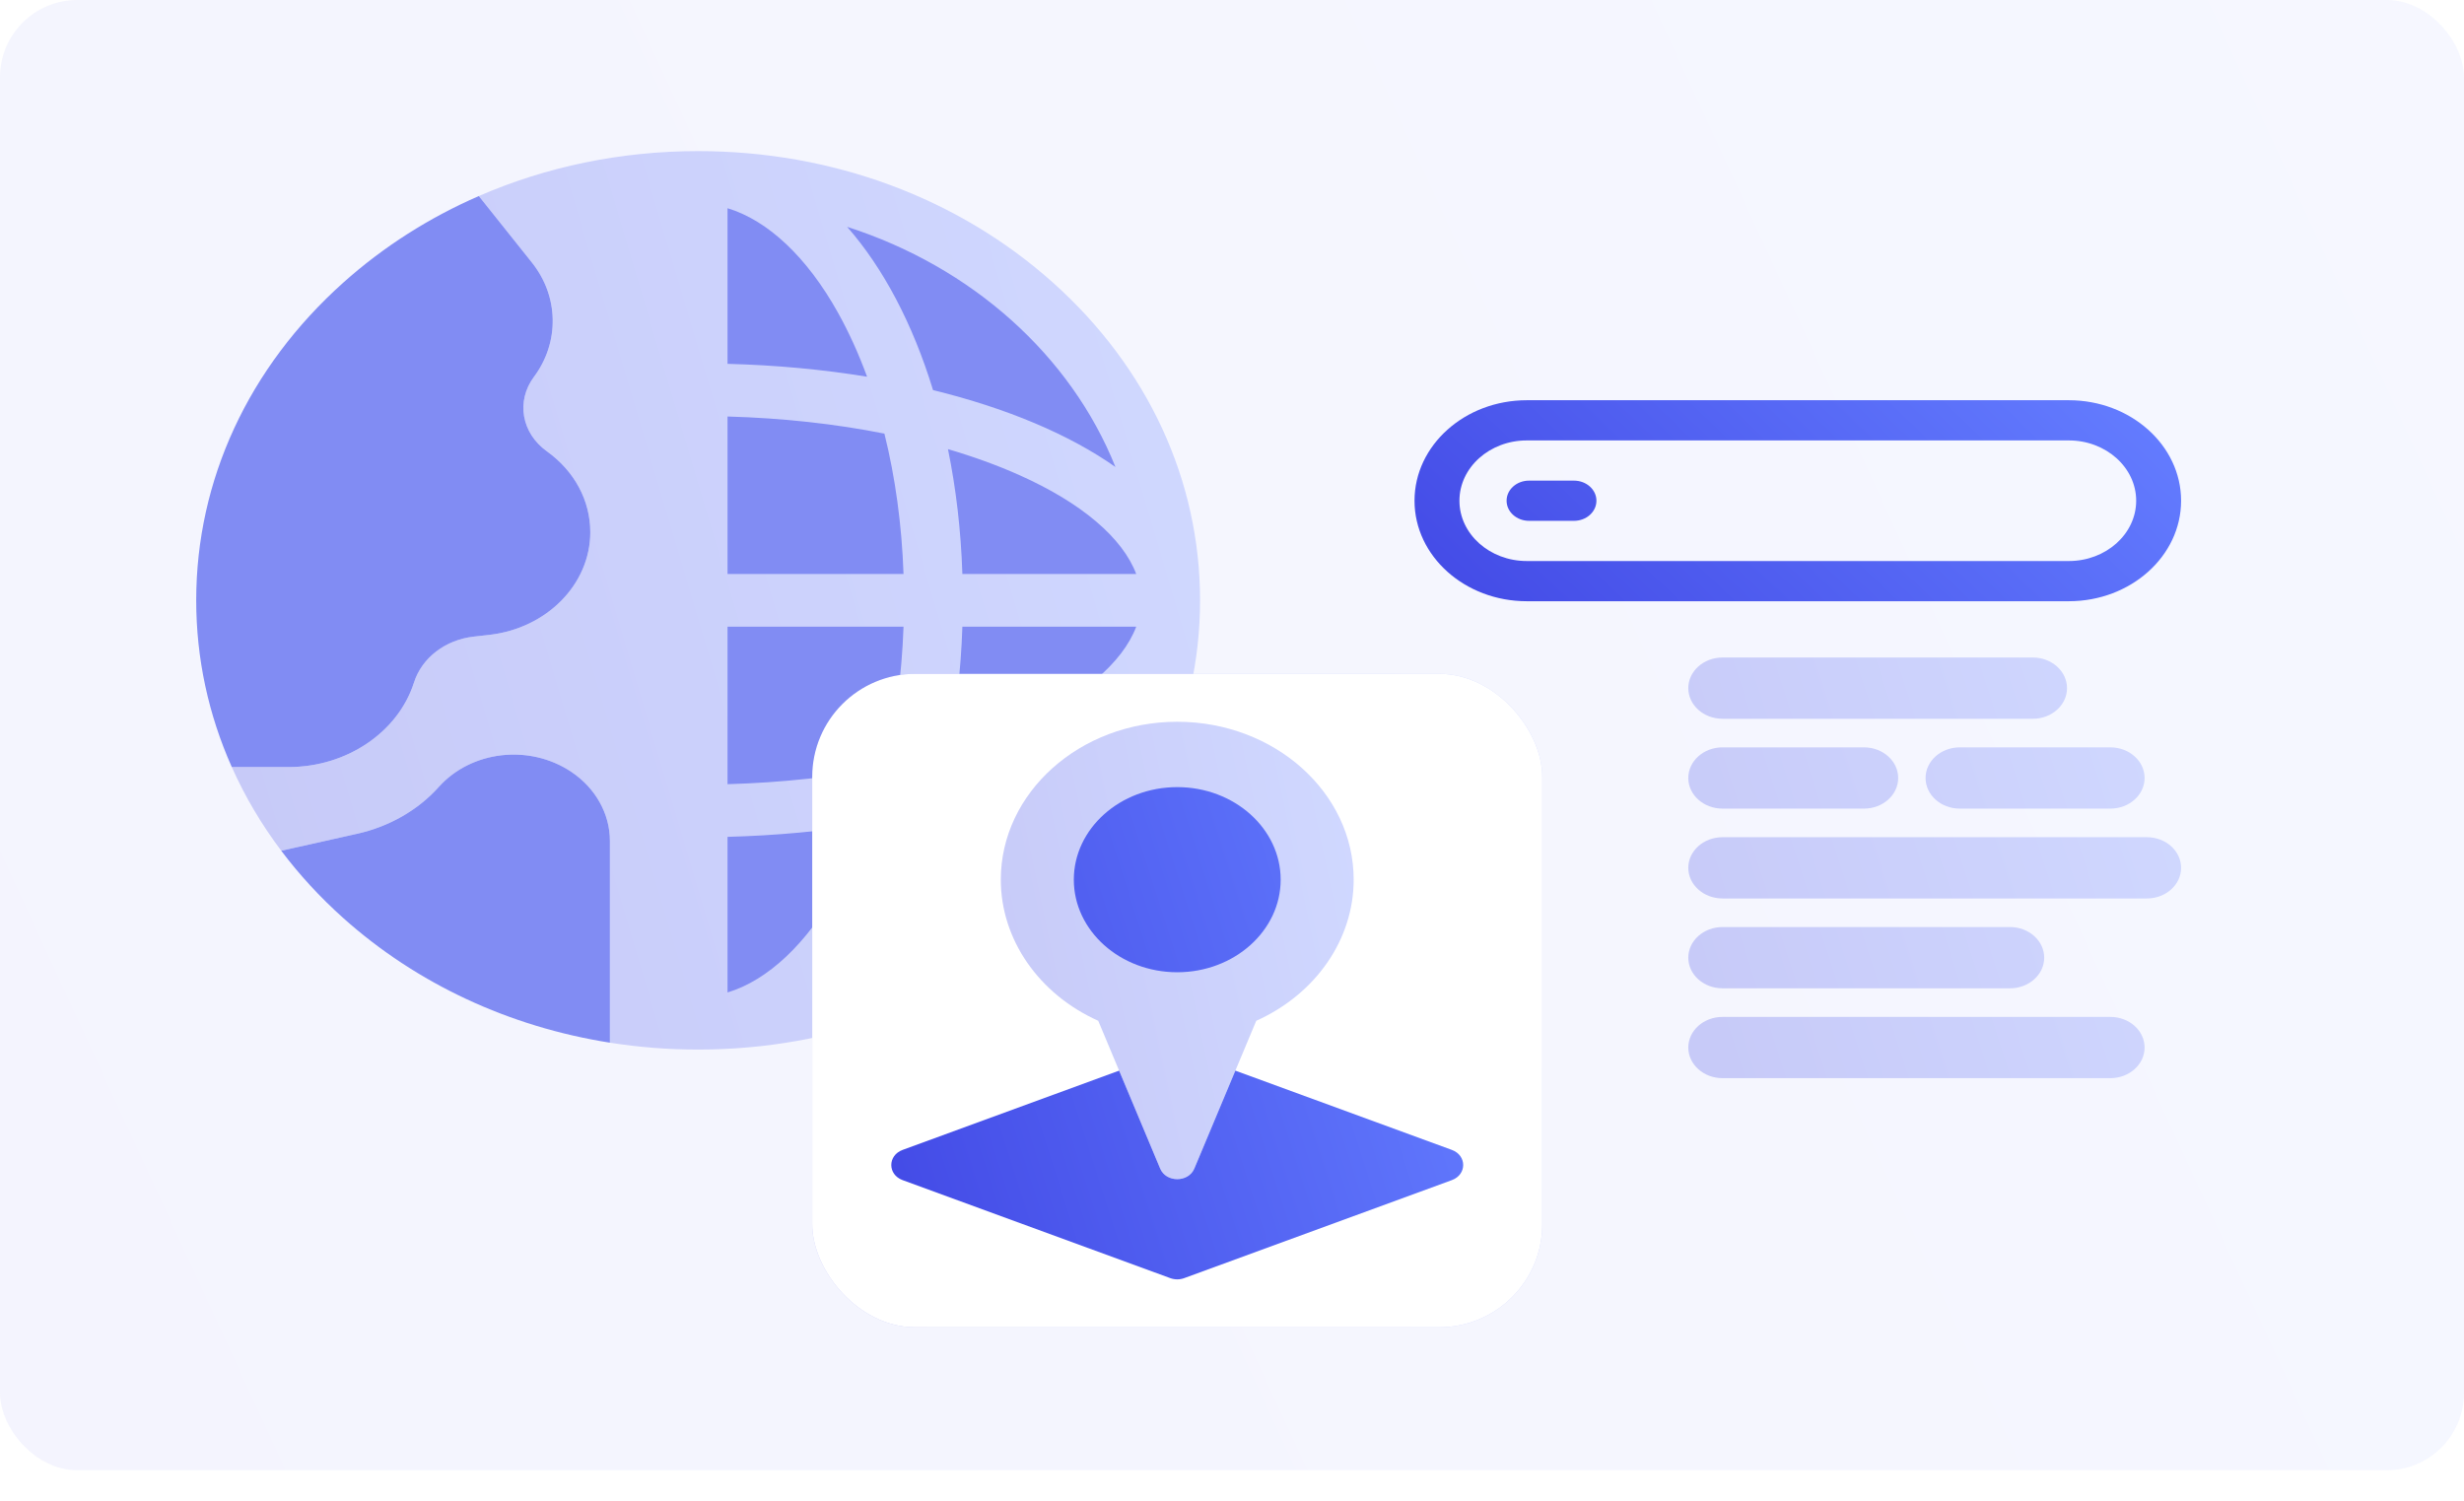 <svg width="243" height="148" viewBox="0 0 243 148" fill="none" xmlns="http://www.w3.org/2000/svg">
<g opacity="0.2">
<rect width="243" height="145" rx="7.622" fill="url(#paint0_linear_14_15060)"/>
</g>
<g clip-path="url(#clip0_14_15060)">
<path d="M118.35 59.208C118.35 71.043 113.201 82.169 103.852 90.537C94.502 98.905 82.072 103.514 68.85 103.514C65.902 103.514 62.993 103.283 60.149 102.834V82.922C60.149 80.265 58.731 77.727 56.357 76.133C52.234 73.366 46.484 74.019 43.265 77.621C41.241 79.885 38.395 81.519 35.252 82.223L27.737 83.904C25.779 81.305 24.148 78.54 22.86 75.65H28.477C34.182 75.65 39.261 72.221 40.829 67.31C41.606 64.876 43.922 63.099 46.73 62.785L48.221 62.618C53.918 61.981 58.215 57.624 58.215 52.485C58.215 49.365 56.654 46.459 53.933 44.51C51.426 42.715 50.878 39.558 52.659 37.167C55.199 33.757 55.117 29.227 52.456 25.892L47.222 19.334C53.877 16.436 61.232 14.903 68.85 14.903C82.072 14.903 94.502 19.512 103.852 27.88C113.201 36.248 118.35 47.374 118.35 59.208Z" fill="url(#paint1_linear_14_15060)"/>
<path d="M94.91 56.612C94.77 52.298 94.281 48.168 93.49 44.297C95.993 45.031 98.345 45.883 100.508 46.847C106.67 49.593 110.713 53.049 112.056 56.612H94.91V56.612ZM89.106 56.612H71.75V41.078C77.167 41.229 82.389 41.803 87.221 42.765C88.295 47.09 88.937 51.764 89.106 56.612ZM71.75 35.883V20.537C75.731 21.738 79.593 25.357 82.661 30.872C83.738 32.808 84.689 34.913 85.51 37.154C81.185 36.446 76.57 36.009 71.75 35.883ZM71.75 97.88V82.534C76.57 82.408 81.185 81.971 85.51 81.263C84.689 83.504 83.738 85.608 82.661 87.544C79.593 93.059 75.731 96.679 71.75 97.88ZM71.75 77.339V61.804H89.106C88.937 66.653 88.295 71.327 87.221 75.651C82.389 76.613 77.167 77.187 71.75 77.339ZM94.91 61.804H112.056C110.713 65.368 106.67 68.824 100.508 71.57C98.345 72.534 95.993 73.385 93.49 74.12C94.281 70.249 94.77 66.119 94.91 61.804ZM110.005 46.057C105.473 42.865 99.301 40.256 92.016 38.473C90.024 31.953 87.109 26.429 83.543 22.372C95.838 26.313 105.602 35.052 110.005 46.057ZM83.543 96.045C87.109 91.988 90.024 86.464 92.016 79.944C99.301 78.161 105.473 75.552 110.005 72.36C105.602 83.365 95.838 92.104 83.543 96.045ZM56.357 76.133C52.234 73.365 46.484 74.019 43.265 77.62C41.241 79.885 38.395 81.519 35.252 82.223L27.737 83.904C29.512 86.261 31.553 88.483 33.848 90.537C41.113 97.039 50.238 101.27 60.149 102.834V82.921C60.149 80.264 58.731 77.727 56.357 76.133ZM40.829 67.31C41.606 64.876 43.922 63.099 46.73 62.785L48.221 62.618C53.918 61.981 58.215 57.624 58.215 52.485C58.215 49.365 56.654 46.459 53.933 44.51C51.426 42.715 50.878 39.558 52.659 37.167C55.199 33.757 55.117 29.226 52.456 25.892L47.222 19.334C42.328 21.465 37.81 24.333 33.848 27.88C24.499 36.248 19.35 47.374 19.35 59.208C19.35 64.932 20.558 70.489 22.86 75.65H28.477C34.182 75.65 39.261 72.221 40.829 67.31Z" fill="#818CF3"/>
</g>
<g opacity="0.3" filter="url(#filter0_f_14_15060)">
<rect x="80.1" y="66.458" width="72" height="64.445" rx="10.163" fill="url(#paint2_linear_14_15060)"/>
</g>
<rect x="80.1" y="66.458" width="72" height="64.445" rx="10.163" fill="white"/>
<g clip-path="url(#clip1_14_15060)">
<path d="M114.415 115.25L108.308 100.675C102.446 98.042 98.7 92.653 98.7 86.758C98.7 78.171 106.506 71.184 116.1 71.184C125.694 71.184 133.5 78.171 133.5 86.758C133.5 92.653 129.754 98.042 123.892 100.675L117.785 115.25C117.201 116.644 114.999 116.644 114.415 115.25Z" fill="url(#paint3_linear_14_15060)"/>
<path d="M143.181 116.39L116.781 126.057C116.345 126.217 115.855 126.217 115.418 126.057L89.018 116.39C87.527 115.844 87.527 113.954 89.018 113.408L110.368 105.591L114.415 115.25C114.999 116.644 117.201 116.644 117.785 115.25L121.832 105.591L143.182 113.408C144.673 113.954 144.673 115.844 143.181 116.39ZM126.3 86.758C126.3 81.724 121.724 77.629 116.1 77.629C110.476 77.629 105.9 81.724 105.9 86.758C105.9 91.792 110.476 95.888 116.1 95.888C121.724 95.888 126.3 91.792 126.3 86.758Z" fill="url(#paint4_linear_14_15060)"/>
</g>
<g clip-path="url(#clip2_14_15060)">
<path d="M155.225 47.402H150.796C149.571 47.402 148.581 48.288 148.581 49.384C148.581 50.48 149.571 51.367 150.796 51.367H155.225C156.45 51.367 157.44 50.48 157.44 49.384C157.44 48.288 156.45 47.402 155.225 47.402ZM204.026 39.472H150.574C144.468 39.472 139.5 43.919 139.5 49.384C139.5 54.85 144.468 59.296 150.574 59.296H204.026C210.132 59.296 215.1 54.85 215.1 49.384C215.1 43.919 210.132 39.472 204.026 39.472ZM204.026 55.331H150.574C146.91 55.331 143.93 52.664 143.93 49.384C143.93 46.105 146.91 43.437 150.574 43.437H204.026C207.69 43.437 210.67 46.105 210.67 49.384C210.67 52.664 207.69 55.331 204.026 55.331Z" fill="url(#paint5_linear_14_15060)"/>
</g>
<path d="M166.5 67.868C166.5 66.2 168.011 64.847 169.875 64.847H200.475C202.339 64.847 203.85 66.2 203.85 67.868C203.85 69.536 202.339 70.889 200.475 70.889H169.875C168.011 70.889 166.5 69.536 166.5 67.868Z" fill="url(#paint6_linear_14_15060)"/>
<path d="M166.5 76.729C166.5 75.061 168.011 73.708 169.875 73.708H183.825C185.689 73.708 187.2 75.061 187.2 76.729C187.2 78.397 185.689 79.75 183.825 79.75H169.875C168.011 79.75 166.5 78.397 166.5 76.729Z" fill="url(#paint7_linear_14_15060)"/>
<path d="M189.9 76.729C189.9 75.061 191.411 73.708 193.275 73.708H208.125C209.989 73.708 211.5 75.061 211.5 76.729C211.5 78.397 209.989 79.75 208.125 79.75H193.275C191.411 79.75 189.9 78.397 189.9 76.729Z" fill="url(#paint8_linear_14_15060)"/>
<path d="M166.5 85.59C166.5 83.922 168.011 82.569 169.875 82.569H211.725C213.589 82.569 215.1 83.922 215.1 85.59C215.1 87.259 213.589 88.611 211.725 88.611H169.875C168.011 88.611 166.5 87.259 166.5 85.59Z" fill="url(#paint9_linear_14_15060)"/>
<path d="M166.5 94.451C166.5 92.783 168.011 91.43 169.875 91.43H198.225C200.089 91.43 201.6 92.783 201.6 94.451C201.6 96.12 200.089 97.472 198.225 97.472H169.875C168.011 97.472 166.5 96.12 166.5 94.451Z" fill="url(#paint10_linear_14_15060)"/>
<path d="M166.5 103.312C166.5 101.644 168.011 100.292 169.875 100.292H208.125C209.989 100.292 211.5 101.644 211.5 103.312C211.5 104.981 209.989 106.333 208.125 106.333H169.875C168.011 106.333 166.5 104.981 166.5 103.312Z" fill="url(#paint11_linear_14_15060)"/>
<defs>
<filter id="filter0_f_14_15060" x="63.162" y="49.52" width="105.877" height="98.321" filterUnits="userSpaceOnUse" color-interpolation-filters="sRGB">
<feFlood flood-opacity="0" result="BackgroundImageFix"/>
<feBlend mode="normal" in="SourceGraphic" in2="BackgroundImageFix" result="shape"/>
<feGaussianBlur stdDeviation="8.469" result="effect1_foregroundBlur_14_15060"/>
</filter>
<linearGradient id="paint0_linear_14_15060" x1="-7.862" y1="88.706" x2="224.81" y2="-18.603" gradientUnits="userSpaceOnUse">
<stop stop-color="#C7CAF8"/>
<stop offset="1" stop-color="#D0D8FF"/>
</linearGradient>
<linearGradient id="paint1_linear_14_15060" x1="19.77" y1="69.112" x2="121.686" y2="38.887" gradientUnits="userSpaceOnUse">
<stop stop-color="#C7CAF8"/>
<stop offset="1" stop-color="#D0D8FF"/>
</linearGradient>
<linearGradient id="paint2_linear_14_15060" x1="77.771" y1="105.883" x2="154.153" y2="82.398" gradientUnits="userSpaceOnUse">
<stop stop-color="#444CE7"/>
<stop offset="1" stop-color="#647DFF"/>
</linearGradient>
<linearGradient id="paint3_linear_14_15060" x1="97.574" y1="98.781" x2="136.24" y2="90.573" gradientUnits="userSpaceOnUse">
<stop stop-color="#C7CAF8"/>
<stop offset="1" stop-color="#D0D8FF"/>
</linearGradient>
<linearGradient id="paint4_linear_14_15060" x1="86.075" y1="107.329" x2="145.492" y2="88.332" gradientUnits="userSpaceOnUse">
<stop stop-color="#444CE7"/>
<stop offset="1" stop-color="#647DFF"/>
</linearGradient>
<linearGradient id="paint5_linear_14_15060" x1="137.054" y1="51.6" x2="178.827" y2="7.759" gradientUnits="userSpaceOnUse">
<stop stop-color="#444CE7"/>
<stop offset="1" stop-color="#647DFF"/>
</linearGradient>
<linearGradient id="paint6_linear_14_15060" x1="164.928" y1="90.227" x2="216.047" y2="73.746" gradientUnits="userSpaceOnUse">
<stop stop-color="#C7CAF8"/>
<stop offset="1" stop-color="#D0D8FF"/>
</linearGradient>
<linearGradient id="paint7_linear_14_15060" x1="164.928" y1="90.227" x2="216.047" y2="73.746" gradientUnits="userSpaceOnUse">
<stop stop-color="#C7CAF8"/>
<stop offset="1" stop-color="#D0D8FF"/>
</linearGradient>
<linearGradient id="paint8_linear_14_15060" x1="164.928" y1="90.227" x2="216.047" y2="73.746" gradientUnits="userSpaceOnUse">
<stop stop-color="#C7CAF8"/>
<stop offset="1" stop-color="#D0D8FF"/>
</linearGradient>
<linearGradient id="paint9_linear_14_15060" x1="164.928" y1="90.227" x2="216.047" y2="73.746" gradientUnits="userSpaceOnUse">
<stop stop-color="#C7CAF8"/>
<stop offset="1" stop-color="#D0D8FF"/>
</linearGradient>
<linearGradient id="paint10_linear_14_15060" x1="164.928" y1="90.227" x2="216.047" y2="73.746" gradientUnits="userSpaceOnUse">
<stop stop-color="#C7CAF8"/>
<stop offset="1" stop-color="#D0D8FF"/>
</linearGradient>
<linearGradient id="paint11_linear_14_15060" x1="164.928" y1="90.227" x2="216.047" y2="73.746" gradientUnits="userSpaceOnUse">
<stop stop-color="#C7CAF8"/>
<stop offset="1" stop-color="#D0D8FF"/>
</linearGradient>
<clipPath id="clip0_14_15060">
<rect width="99" height="88.611" fill="white" transform="translate(19.35 14.903)"/>
</clipPath>
<clipPath id="clip1_14_15060">
<rect width="61.44" height="54.993" fill="white" transform="translate(85.38 71.184)"/>
</clipPath>
<clipPath id="clip2_14_15060">
<rect width="75.6" height="19.824" fill="white" transform="translate(139.5 39.472)"/>
</clipPath>
</defs>
</svg>
